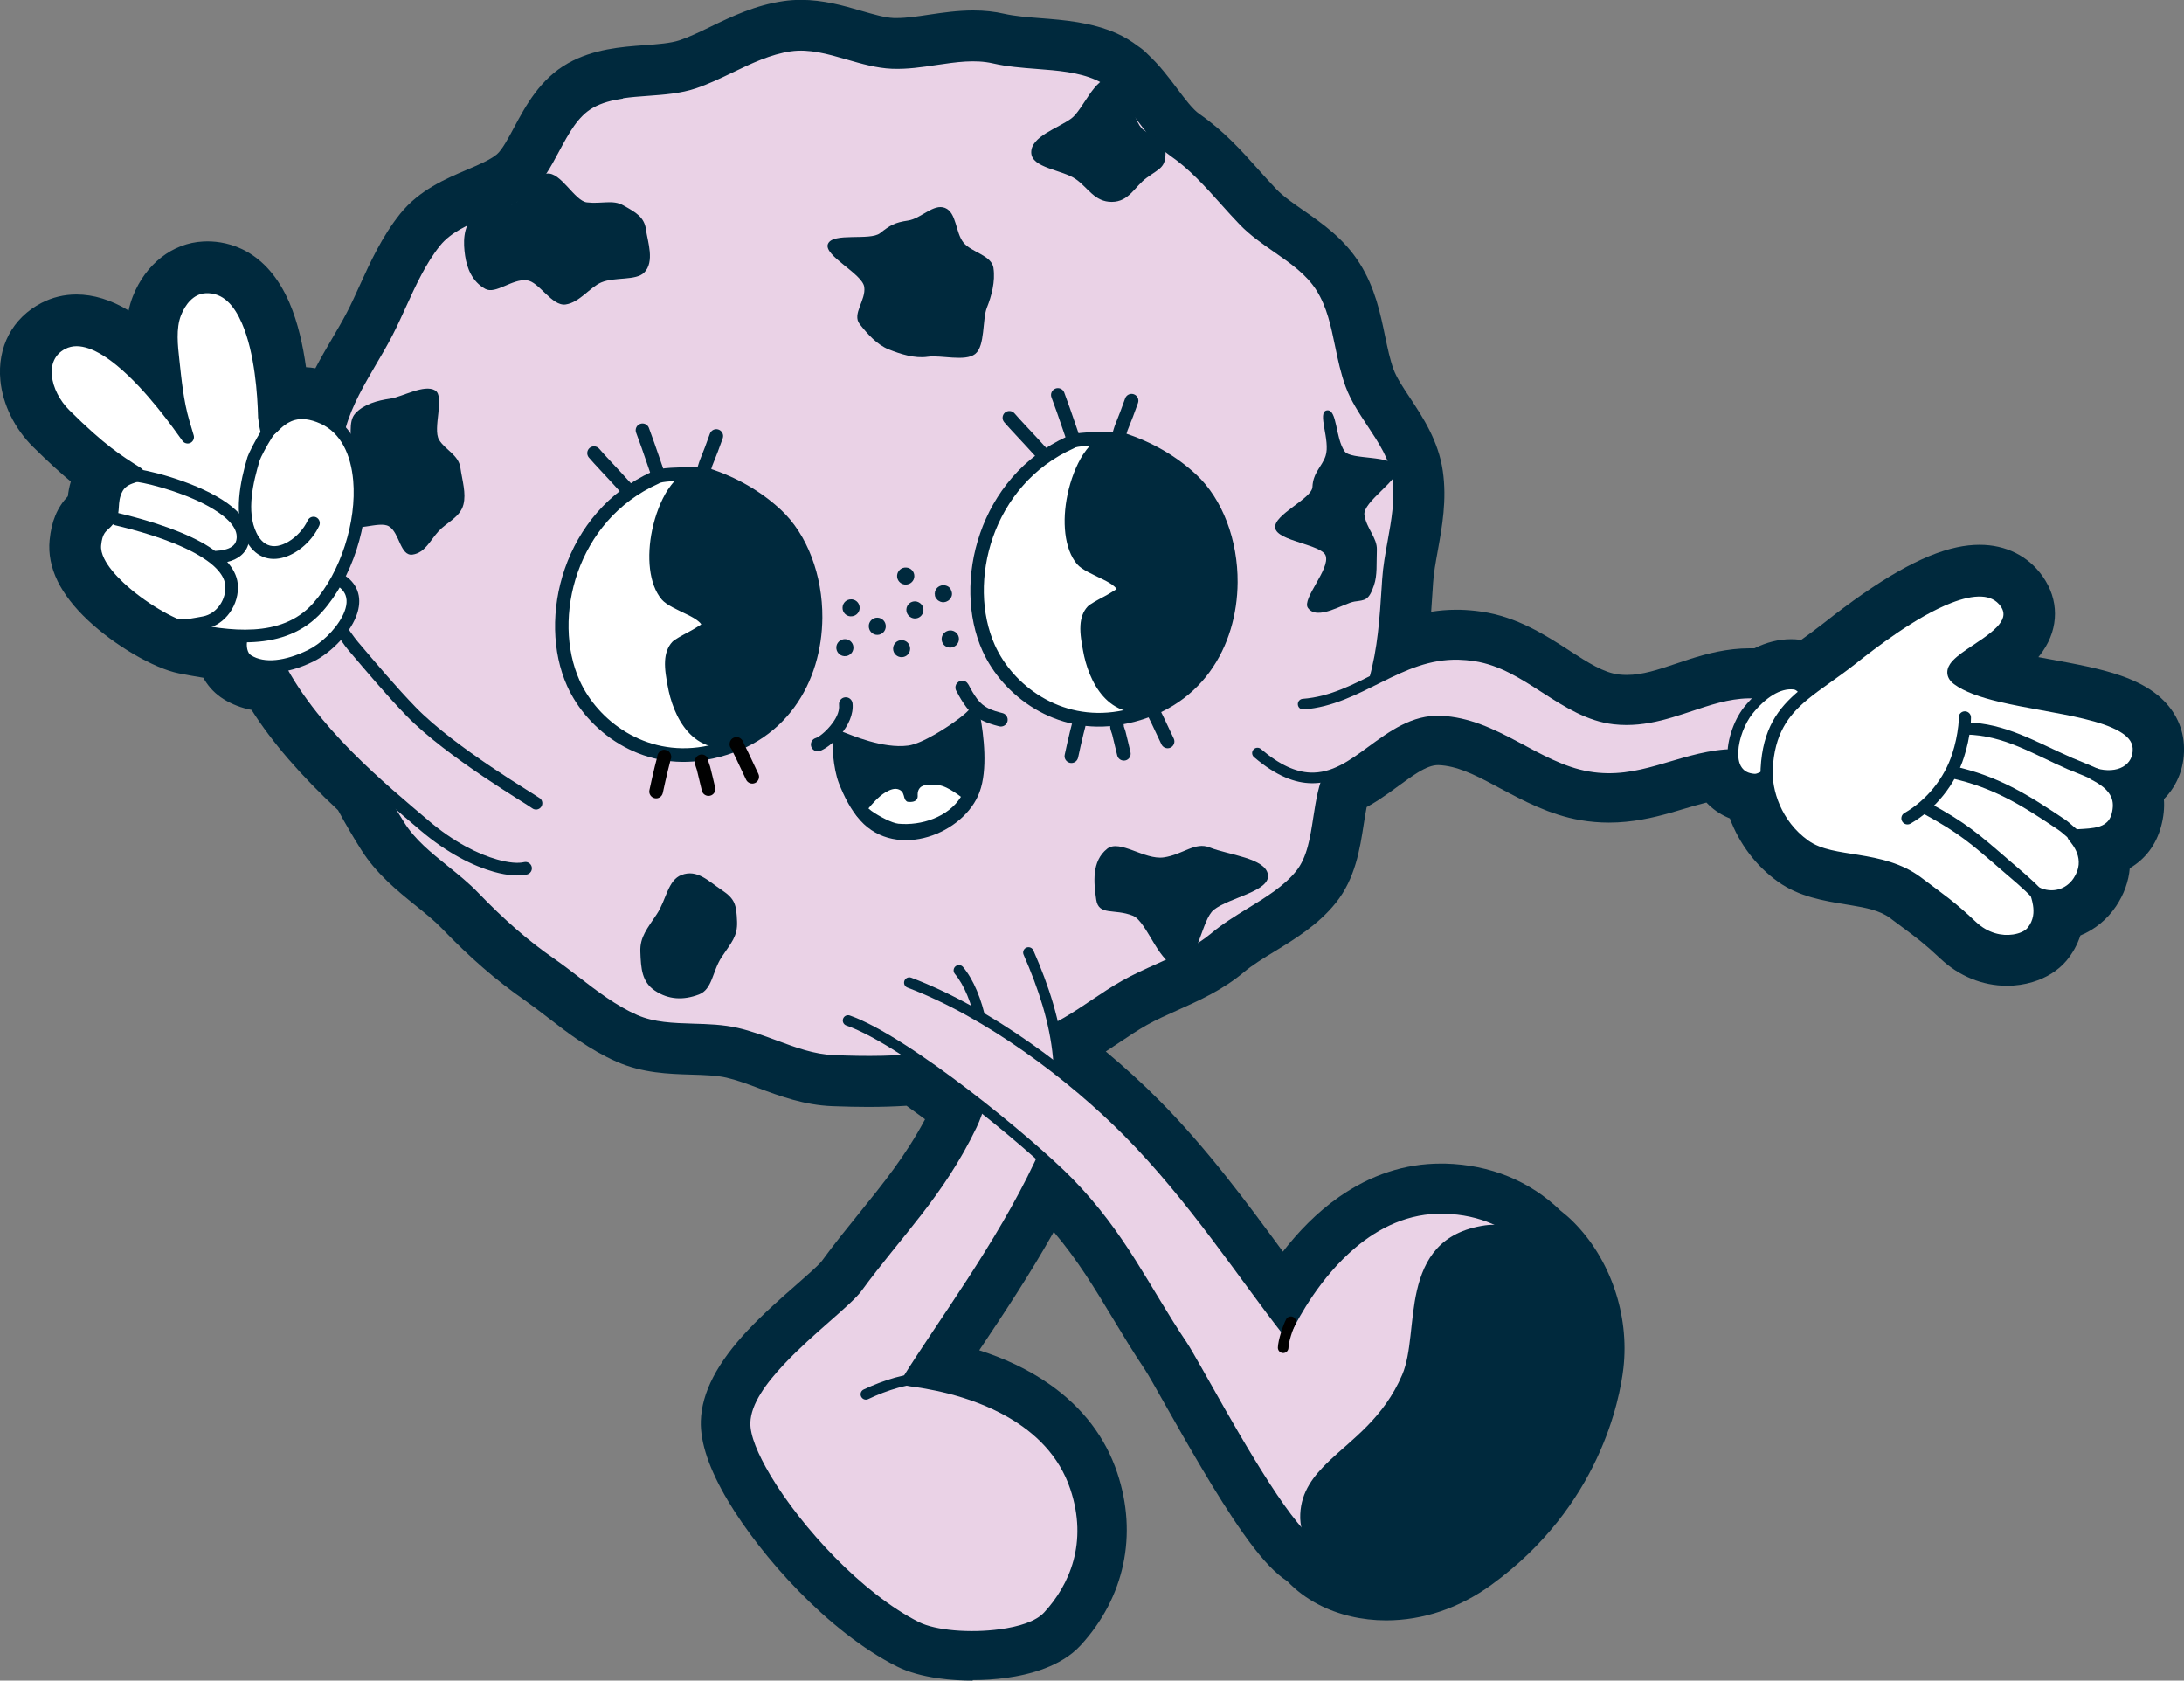 <svg viewBox="0 0 317.02 243.92" xmlns="http://www.w3.org/2000/svg" data-name="Layer 2" id="Layer_2">
  <rect x="0" y="0" width="317.02" height="243.92" fill="#808080" stroke="none"/>
  <defs>
    <style>
      .cls-1 {
        fill: #fff;
      }

      .cls-1, .cls-2, .cls-3, .cls-4 {
        fill-rule: evenodd;
      }

      .cls-2 {
        fill: #010101;
      }

      .cls-3, .cls-5 {
        fill: #00293d;
      }

      .cls-6, .cls-4 {
        fill: #ead2e6;
      }
    </style>
  </defs>
  <g data-name="Layer 1" id="Layer_1-2">
    <g>
      <path d="M141.21,243.92c-2.6,0-7.48-.27-11.05-2.07-10-5.04-19.71-16-24.5-24.04-2.71-4.55-4.03-8.45-3.93-11.58.13-4.12,2.37-8.43,6.85-13.19,2.29-2.43,4.9-4.72,7-6.56,1.37-1.2,3.25-2.85,3.69-3.43,1.81-2.48,3.65-4.75,5.42-6.94,3.47-4.29,6.77-8.36,9.59-13.66-.92-.68-1.82-1.34-2.69-1.96-1.77.11-3.61.17-5.58.17-1.58,0-3.23-.04-5.18-.11-4.12-.16-7.63-1.47-10.73-2.62-1.58-.59-3.2-1.19-4.65-1.52-1.44-.33-3.28-.39-5.07-.44-3.33-.1-7.11-.22-10.88-1.88-3.88-1.71-7.1-4.18-9.93-6.37-1.16-.9-2.33-1.79-3.44-2.57-4.07-2.83-7.9-6.15-12.03-10.44-1.03-1.07-2.4-2.18-3.73-3.25-2.69-2.17-5.73-4.62-7.95-8.14-1.21-1.92-2.33-3.84-3.35-5.73-5.44-5.07-9.58-9.86-12.55-14.55-1.49-.29-2.86-.82-4.07-1.57-1.14-.71-2.06-1.65-2.75-2.78-.06-.11-.13-.21-.18-.32-1.23-.19-2.42-.42-3.56-.64-3.63-.73-9.31-4.05-13.21-7.72-1.98-1.86-3.45-3.77-4.38-5.65-.97-1.99-1.36-3.99-1.17-5.96.27-2.74,1.09-4.72,2.65-6.38.07-.61.19-1.34.43-2.13-1.51-1.25-3.29-2.86-5.5-5.05C2.13,62.22.41,58.72.06,55.25c-.48-4.9,1.75-9.11,5.97-11.29,1.57-.81,3.27-1.22,5.07-1.22,2.47,0,5.01.78,7.57,2.32.15-.7.35-1.39.62-2.07,1.85-4.67,5.76-7.72,10.19-7.94.21-.01.42-.02.62-.02,3.01,0,8.56,1.16,11.91,8.9,1.25,2.9,1.98,6.28,2.41,9.37.45.02.9.07,1.36.15.8-1.53,1.64-2.97,2.43-4.32.74-1.25,1.49-2.54,2.14-3.78.65-1.24,1.27-2.63,1.88-3.96,1.51-3.32,3.22-7.07,5.87-10.38,2.75-3.42,6.59-5.06,9.67-6.37,1.68-.71,3.41-1.45,4.36-2.25.74-.63,1.64-2.29,2.5-3.91,1.68-3.13,3.77-7.03,7.83-9.31,3.69-2.07,7.79-2.37,11.08-2.61,1.89-.14,3.82-.28,5.12-.72,1.4-.47,2.84-1.17,4.5-1.97,3.04-1.47,6.49-3.12,10.57-3.71.82-.12,1.67-.18,2.52-.18,3.26,0,6.18.84,8.76,1.59,1.85.53,3.44,1,4.74,1.05.14,0,.28,0,.43,0,1.44,0,3.08-.25,4.67-.49l.14-.02c1.89-.28,4.04-.59,6.29-.59,1.62,0,3.1.16,4.53.49,1.5.34,3.38.49,5.21.63,3.45.27,7.35.57,11.06,2.2,1.09.48,2.13,1.11,3.17,1.9.5.33.96.72,1.39,1.17,1.69,1.57,3.04,3.36,4.23,4.95,1.17,1.55,2.27,3.01,3.2,3.66,3.57,2.48,6.14,5.34,8.61,8.11.81.9,1.72,1.92,2.63,2.87.98,1.02,2.45,2.03,3.87,3.02,2.78,1.93,5.92,4.11,8.19,7.71,2.22,3.52,3,7.25,3.68,10.55.37,1.75.71,3.41,1.23,4.82.44,1.21,1.35,2.58,2.4,4.16,1.84,2.78,4.12,6.23,4.75,10.59.61,4.21-.1,8.1-.72,11.53-.32,1.77-.6,3.29-.69,4.72l-.06.93c-.07,1.08-.14,2.17-.22,3.26,1.15-.18,2.34-.29,3.59-.29.19,0,.39,0,.59,0,1.04.03,2.09.12,3.12.27,5.21.77,9.23,3.37,12.77,5.65l.1.07c2.63,1.7,4.9,3.16,7.12,3.41.36.04.74.06,1.11.06,2.27,0,4.52-.76,7.12-1.63.69-.23,1.37-.46,2.05-.68,2.43-.77,5.36-1.56,8.69-1.56.22,0,.44,0,.66,0,1.74-.87,3.55-1.32,5.31-1.32.4,0,.8.02,1.19.07.1.01.19.02.28.04,1.04-.75,2.11-1.52,3.19-2.37,8.2-6.48,14.38-10,19.44-11.08,1.13-.24,2.23-.36,3.28-.36,3.83,0,7.08,1.63,9.16,4.59,2.37,3.37,2.38,7.42.02,10.85-.2.3-.42.58-.65.86.58.11,1.17.22,1.78.33,3.53.65,7.18,1.31,10.21,2.37,2.22.78,3.98,1.71,5.37,2.86,2.27,1.88,3.57,4.33,3.76,7.08.21,3.07-.85,5.92-2.9,7.98.1,1.28-.04,2.61-.41,3.97-.72,2.66-2.29,4.73-4.54,6.05-.16,1.9-.83,3.78-2,5.53-1.3,1.93-3.11,3.39-5.17,4.23-.44,1.35-1.12,2.58-2.03,3.67-1.2,1.42-2.9,2.49-4.91,3.09-1.19.36-2.44.54-3.72.54-3.54,0-6.97-1.4-9.66-3.94-2.26-2.13-3.5-3.06-5.58-4.6-.53-.39-1.09-.81-1.73-1.29-1.46-1.1-3.5-1.5-5.81-1.88l-.55-.09c-3.21-.52-6.84-1.11-9.89-3.29-3.2-2.29-5.63-5.51-7-9.2-1.14-.45-2.16-1.1-3.04-1.94-.12-.12-.24-.24-.36-.36-1.07.26-2.14.58-3.25.91-.68.2-1.36.4-2.04.6-2.47.69-5.46,1.4-8.86,1.4-1.38,0-2.77-.12-4.12-.35-4.48-.77-8.31-2.83-11.69-4.63l-.82-.44c-2.98-1.59-5.48-2.81-8.08-2.92h-.12c-.79,0-1.69.33-2.91,1.07-.9.55-1.82,1.23-2.81,1.95-.91.67-1.84,1.35-2.85,2.01-.6.39-1.19.74-1.77,1.06-.16.79-.3,1.67-.44,2.58-.54,3.47-1.2,7.79-4.04,11.32-2.56,3.19-5.94,5.25-8.92,7.07-1.58.96-3.2,1.96-4.36,2.94-3.09,2.61-6.6,4.18-9.7,5.57-1.52.68-3.09,1.38-4.44,2.14-1.28.72-2.64,1.63-3.95,2.51-.64.43-1.31.88-2.02,1.34,2.77,2.31,5.41,4.72,7.75,7.08,6.99,7.04,12.82,14.97,17.96,21.97,0,0,0,0,0,0,2.19-2.83,4.89-5.66,8.15-7.94,4.6-3.21,9.56-4.84,14.76-4.84.21,0,.43,0,.64,0,6.53.17,12.31,2.52,16.73,6.81.69.54,1.31,1.08,1.88,1.65,5.37,5.37,8.15,13.5,7.27,21.22-.52,4.49-3.42,20.04-19.18,31.47-4.64,3.37-9.92,5.15-15.26,5.15-3.54,0-6.95-.8-9.85-2.32-1.74-.91-3.24-2.04-4.5-3.37-.22-.14-.45-.3-.66-.46-1.7-1.28-3.54-3.36-5.78-6.54-3.85-5.45-8.32-13.38-11.29-18.63-1.29-2.29-2.51-4.45-2.95-5.1-1.72-2.56-3.22-5.05-4.68-7.47-2.6-4.31-5.08-8.42-8.54-12.5-3.47,6.19-7.31,11.94-10.81,17.18,0,0,0,0,0,.01,3.41,1.09,6.99,2.67,10.24,4.96,4.78,3.36,8.07,7.68,9.79,12.83,3,8.98,1.05,18.11-5.33,25.04-2.82,3.07-7.42,4.25-10.79,4.71-1.57.21-3.21.32-4.89.32Z" class="cls-3"></path>
      <g>
        <g>
          <path d="M202.96,69.3c.72,5.02-1.14,10.01-1.46,14.89s-.57,9.81-1.91,14.56c-1.35,4.8-4.03,8.83-6.32,13.24s-1.31,11.12-4.43,15.01-8.58,5.88-12.4,9.11-8.74,4.55-13.12,7.01-8.07,5.82-12.85,7.43c-4.62,1.56-9.56,2.22-14.58,2.95s-9.91.72-14.79.52-9.39-2.88-14.17-3.98-10.27.05-14.78-1.93c-4.58-2.02-8.22-5.5-12.28-8.32-4.1-2.85-7.61-6.03-11.05-9.6-3.44-3.58-8.2-6.12-10.85-10.34-2.63-4.17-5.09-8.73-6.83-13.45s-4.82-9.35-5.55-14.37c-.72-5.02,3.58-10.3,3.9-15.18.33-5.01-1.45-10.31-.11-15.06s4.48-9,6.77-13.41c2.29-4.4,3.93-9.37,7.05-13.26s9.32-4.49,13.14-7.72,4.95-10.05,9.33-12.52c4.28-2.41,10.31-1.22,15.08-2.83,4.62-1.56,8.9-4.68,13.92-5.4,5.02-.73,9.95,2.33,14.83,2.52s10.07-1.86,14.85-.76c4.9,1.12,10.59.46,15.1,2.45s6.84,8.24,10.9,11.06c4.1,2.85,6.82,6.56,10.26,10.14,3.44,3.58,8.58,5.46,11.24,9.68,2.63,4.17,2.57,9.43,4.31,14.14s6.09,8.41,6.81,13.43Z" class="cls-6"></path>
          <path d="M137.54,154.13c-.26.04-.52.07-.78.11l-.76.11c-5.36.77-10.56.7-14.95.53-3.22-.13-6.15-1.22-8.99-2.27-1.74-.65-3.54-1.32-5.34-1.73-1.98-.45-4.11-.52-6.16-.58-2.95-.09-6.01-.18-8.77-1.4-3.25-1.43-6.05-3.59-8.76-5.67-1.19-.92-2.43-1.87-3.67-2.73-3.76-2.61-7.31-5.7-11.18-9.72-1.28-1.33-2.8-2.55-4.26-3.74-2.45-1.98-4.98-4.02-6.7-6.75-3.07-4.88-5.33-9.33-6.91-13.61-.58-1.57-1.32-3.15-2.11-4.82-1.47-3.12-2.99-6.34-3.48-9.73-.44-3.06.8-6.11,2.01-9.06.9-2.22,1.76-4.31,1.89-6.3.13-1.95-.08-4.02-.29-6.02-.31-3.06-.64-6.23.21-9.22.96-3.42,2.79-6.53,4.56-9.54.77-1.32,1.58-2.68,2.28-4.03.71-1.37,1.37-2.82,2.01-4.23,1.44-3.16,2.92-6.42,5.13-9.17,1.86-2.31,4.71-3.53,7.47-4.7,2.06-.88,4.2-1.79,5.79-3.14,1.57-1.33,2.67-3.38,3.84-5.55,1.47-2.74,2.99-5.58,5.62-7.05,2.57-1.45,5.69-1.68,8.71-1.9,2.23-.16,4.54-.33,6.52-1,1.73-.58,3.39-1.38,5.15-2.23,2.8-1.35,5.7-2.74,8.92-3.21s6.03.42,8.9,1.25c2.11.61,4.11,1.19,6.09,1.26,2.03.08,4.13-.23,6.16-.54,2.91-.42,5.91-.88,8.85-.21,1.91.44,4.01.6,6.05.76,3.14.24,6.38.5,9.21,1.74,2.76,1.21,4.69,3.77,6.55,6.25,1.45,1.92,2.81,3.73,4.5,4.9,3.03,2.1,5.26,4.6,7.62,7.24.89.99,1.8,2.01,2.76,3.01,1.37,1.42,3.08,2.61,4.73,3.75,2.44,1.69,4.97,3.45,6.62,6.07,1.67,2.66,2.31,5.72,2.93,8.68.39,1.88.8,3.82,1.46,5.62.67,1.83,1.8,3.53,2.99,5.33,1.68,2.54,3.42,5.17,3.87,8.28.48,3.3-.11,6.56-.69,9.71-.34,1.85-.65,3.6-.77,5.36l-.06.94c-.31,4.76-.6,9.26-1.88,13.8-1.04,3.68-2.85,6.96-4.61,10.13-.6,1.08-1.2,2.17-1.78,3.28-.95,1.83-1.3,4.1-1.67,6.51-.48,3.1-.97,6.29-2.85,8.64-1.94,2.42-4.75,4.13-7.46,5.79-1.75,1.07-3.57,2.18-5.06,3.44-2.48,2.09-5.47,3.43-8.36,4.73-1.64.73-3.33,1.49-4.9,2.37-1.47.83-2.92,1.8-4.33,2.75-2.68,1.8-5.46,3.67-8.67,4.75-4.23,1.43-8.59,2.1-13.19,2.77ZM90.43,14.31c-1.58.23-3.06.6-4.35,1.33-2.19,1.23-3.52,3.72-4.94,6.36-1.19,2.22-2.43,4.52-4.25,6.06-1.79,1.51-4.05,2.48-6.23,3.41-2.68,1.14-5.21,2.22-6.79,4.19-2.07,2.58-3.51,5.75-4.91,8.81-.65,1.43-1.32,2.91-2.05,4.31-.72,1.39-1.53,2.77-2.32,4.11-1.71,2.92-3.48,5.94-4.39,9.14-.75,2.67-.46,5.54-.15,8.57.21,2.07.43,4.21.29,6.31-.15,2.27-1.1,4.59-2.01,6.84-1.12,2.73-2.27,5.56-1.9,8.16.45,3.13,1.92,6.23,3.33,9.23.77,1.63,1.57,3.32,2.17,4.96,1.53,4.16,3.74,8.51,6.75,13.28,1.56,2.48,3.87,4.35,6.32,6.32,1.51,1.22,3.07,2.47,4.42,3.88,3.79,3.93,7.25,6.95,10.92,9.49,1.28.89,2.53,1.85,3.74,2.78,2.62,2.02,5.34,4.11,8.4,5.46,2.46,1.08,5.21,1.17,8.13,1.26,2.14.06,4.36.13,6.5.62,1.92.44,3.77,1.13,5.56,1.79,2.83,1.05,5.51,2.05,8.45,2.16,4.31.17,9.41.24,14.63-.52l.76-.11c4.81-.7,9.35-1.35,13.66-2.8,2.99-1.01,5.67-2.81,8.26-4.55,1.43-.96,2.92-1.96,4.45-2.82,1.64-.92,3.37-1.7,5.04-2.45,2.91-1.3,5.66-2.54,7.95-4.47,1.59-1.34,3.46-2.49,5.27-3.6,2.59-1.58,5.26-3.22,7.01-5.4,1.59-1.98,2.03-4.82,2.49-7.82.38-2.44.77-4.97,1.85-7.05.58-1.12,1.19-2.22,1.8-3.32,1.79-3.23,3.47-6.27,4.46-9.76,1.23-4.36,1.52-8.77,1.82-13.44l.06-.94c.12-1.85.46-3.73.79-5.55.55-3.02,1.11-6.13.68-9.16-.39-2.72-1.95-5.08-3.6-7.57-1.19-1.8-2.43-3.67-3.17-5.68-.71-1.92-1.13-3.93-1.53-5.87-.61-2.94-1.19-5.72-2.7-8.11-1.46-2.32-3.74-3.9-6.14-5.57-1.72-1.19-3.5-2.43-4.99-3.97-.98-1.02-1.91-2.05-2.81-3.06-2.3-2.56-4.46-4.98-7.32-6.97-1.91-1.33-3.43-3.34-4.89-5.28-1.81-2.4-3.52-4.67-5.87-5.7-2.56-1.13-5.51-1.36-8.64-1.6-2.1-.16-4.26-.33-6.3-.8-2.62-.6-5.33-.19-8.2.23-2.11.32-4.29.64-6.48.55-2.19-.09-4.39-.72-6.5-1.33-2.82-.82-5.48-1.58-8.17-1.2-2.95.43-5.73,1.76-8.42,3.06-1.73.83-3.52,1.69-5.35,2.31-2.19.74-4.61.92-6.95,1.09-1.25.09-2.47.18-3.63.35Z" class="cls-5"></path>
        </g>
        <path d="M93.76,33.31c.26,1.79,1.3,4.68-.25,6.25-1.2,1.22-4.27.6-6.23,1.43-1.66.71-3.15,2.91-5.17,3.2s-3.85-3.31-5.64-3.51c-2.12-.25-4.53,2.08-6.03,1.25-1.93-1.07-2.67-3.04-2.93-4.83s-.35-4.13,1.2-5.7c1.2-1.22,3.77-.93,5.74-1.77,1.66-.71,2.9-4.14,4.92-4.43s4.03,3.96,5.82,4.17c2.12.25,3.75-.42,5.24.41,1.93,1.07,3.08,1.74,3.34,3.53Z" class="cls-5"></path>
        <path d="M144.21,38.93c.28,1.91-.28,4.03-.95,5.7-.69,1.73-.24,5.58-1.7,6.74s-4.99.13-6.9.41-4.01-.41-5.68-1.08-3.04-2.2-4.19-3.66.94-3.48.66-5.4-5.94-4.56-5.27-6.23c.69-1.73,6.11-.42,7.57-1.57s2.14-1.55,4.05-1.83,3.7-2.5,5.38-1.83,1.5,3.55,2.66,5.01,4.11,1.82,4.38,3.74Z" class="cls-5"></path>
        <path d="M184.05,126.95c.35,2.42-5.57,3.29-7.85,5.09-1.81,1.43-2.24,7.69-5.02,8.09-2.78.4-4.6-6.37-6.75-7.23-2.7-1.08-4.96.07-5.31-2.35s-.69-5.55,1.59-7.36c1.81-1.43,5.42,1.65,8.21,1.25s4.54-2.31,6.68-1.44c2.7,1.08,8.1,1.53,8.45,3.95Z" class="cls-5"></path>
        <path d="M66.83,67.89c.27,1.87.86,3.7.44,5.34-.47,1.84-2.45,2.61-3.6,3.86-1.24,1.35-1.97,3.14-3.78,3.4s-1.87-3.16-3.44-4.1c-1.46-.87-5.12,1.09-6.09-.53-.87-1.46.37-3.74.1-5.61s-.15-3.2.27-4.85c.47-1.84-.3-4.16.85-5.4,1.24-1.35,3.24-1.88,5.04-2.14s4.96-2.14,6.54-1.2c1.46.87-.4,5.55.57,7.17.87,1.46,2.83,2.18,3.1,4.05Z" class="cls-5"></path>
        <path d="M198.06,74.76c.28,1.93,1.86,3.31,1.8,5.03-.08,2.07.09,3.66-.42,5.16-.76,2.25-1.3,2.14-2.82,2.36s-5.4,2.87-6.77.92c-.91-1.3,3.24-5.62,2.58-7.58-.55-1.63-7.06-2.1-7.33-4.03s5.35-4.24,5.41-5.95c.08-2.07,1.39-2.97,1.9-4.48.76-2.25-1.31-6.41.2-6.63s1.2,4.01,2.57,5.95c.91,1.3,6.95.45,7.61,2.41.55,1.63-5.02,4.9-4.74,6.83Z" class="cls-5"></path>
        <path d="M161.31,11.24c2.51,0,2.93,6.38,4.67,7.61,2,1.42,3.2.87,3.21,3.18s-.77,2.35-2.76,3.79c-1.72,1.25-2.54,3.47-5.04,3.48s-3.45-2.04-5.19-3.27c-2-1.42-6.5-1.61-6.51-3.92s3.81-3.46,5.8-4.9c1.72-1.25,3.32-5.96,5.82-5.97Z" class="cls-5"></path>
        <path d="M104.76,138.9c-1.38,2.09-1.33,4.68-3.31,5.44-2.29.87-4.43.74-6.36-.54-1.93-1.28-2.05-3.22-2.14-5.68-.08-2.13,1.02-3.37,2.4-5.46,1.38-2.09,1.59-4.92,3.58-5.67,2.29-.87,3.91.91,5.84,2.19s2.13,2.15,2.22,4.6c.08,2.13-.84,3.03-2.23,5.12Z" class="cls-5"></path>
        <g id="Face-08-Happy-Lady">
          <path d="M123.47,89.45c.66.05,1.25-.45,1.31-1.11.06-.68-.43-1.28-1.11-1.35-.03,0-.06,0-.09,0-.68-.03-1.26.5-1.28,1.19-.03.68.5,1.25,1.17,1.28Z" class="cls-3"></path>
          <path d="M122.36,92.8h-.01s0,0,0,0c-.62.14-1.04.74-.94,1.38.1.67.73,1.14,1.4,1.04.08-.01.15-.03.22-.05.65-.21,1-.91.79-1.56-.2-.61-.84-.96-1.45-.82h0ZM122.31,92.81s-.04.01-.06.02l.06-.02ZM122.35,92.8h-.01s-.02,0-.02,0h.03s0,0,0,0ZM122.38,92.79h.05s-.04,0-.05,0Z" class="cls-3"></path>
          <path d="M126.11,90.89c0,.6.42,1.13,1.03,1.24.67.11,1.31-.34,1.42-1.02.02-.15.02-.27,0-.42-.11-.67-.74-1.13-1.41-1.03-.61.1-1.05.63-1.04,1.23h0ZM126.12,90.98h0s0-.02,0-.02v.02ZM126.11,90.94h0s0-.02,0-.02v.02ZM126.11,90.85v.03s0-.04,0-.04h0ZM126.12,90.8v.03s0-.04,0-.04h0s0,.01,0,.01Z" class="cls-3"></path>
          <path d="M131.52,84.84c.64-.02,1.18-.53,1.2-1.18.03-.68-.5-1.26-1.18-1.29-.09,0-.18,0-.27.01-.67.1-1.14.73-1.04,1.41.1.64.66,1.08,1.29,1.05h0ZM131.58,84.83s.04,0,.06,0h-.06ZM131.54,84.83h0s0,0,0,0ZM131.49,84.84h-.05s.03,0,.05,0Z" class="cls-3"></path>
          <path d="M132.28,89.64c.59.29,1.31.06,1.62-.53.32-.6.1-1.35-.51-1.67-.06-.03-.17-.08-.17-.08,0,0,.08.03.12.05-.61-.3-1.35-.05-1.65.56-.3.61-.05,1.35.56,1.65h.02Z" class="cls-3"></path>
          <path d="M130.02,95.04s0,0,0,0c.49.47,1.28.45,1.75-.04.47-.49.45-1.28-.04-1.75,0,0,0,0,0,0-.49-.47-1.28-.45-1.75.04-.47.49-.45,1.28.04,1.75h0Z" class="cls-3"></path>
          <path d="M138.51,93.84c.59-.29.85-1,.58-1.6-.27-.62-1-.91-1.63-.64-.06.03-.12.06-.18.09-.58.35-.77,1.11-.42,1.7.34.57,1.07.76,1.65.45Z" class="cls-3"></path>
          <path d="M136.36,85.08c-.23.12-.41.3-.53.51-.16.27-.18.51-.15.69.01.14.05.29.11.42.05.11.12.21.2.3.07.09.16.16.27.22.31.19.7.25,1.07.12.19-.07.37-.18.52-.34.49-.54.32-1.01.27-1.19-.12-.4-.39-.74-.93-.85-.12-.02-.29-.04-.51,0-.06.01-.28.1-.31.11h0ZM135.79,86.65c.05.13.12.24.21.35.08.09.17.16.27.22.08.05.16.09.26.12-.15-.05-.29-.14-.42-.25-.14-.13-.24-.28-.31-.44ZM135.73,86.49c-.1-.39-.01-.82.28-1.14-.07.08-.13.16-.18.23-.12.21-.17.45-.15.69.01.09.03.16.05.22h0ZM136.36,85.08l.03-.02s-.03.02-.03.02h0s0,0,0,0Z" class="cls-3"></path>
          <path d="M155.45,64.19c.5-.62,6.9-.57,7.35-.43,3.95,1.25,7.4,3.28,10.15,5.83,9.23,8.55,8.33,31.37-10.39,34.61-8.99,1.56-16.29-4.02-19.04-10.15-4.25-9.46-.51-24.31,11.93-29.86h0Z" class="cls-1"></path>
          <path d="M154.91,63.35c-12.88,5.84-16.72,21.27-12.3,31.11,2.91,6.48,10.61,12.37,20.11,10.72,11.79-2.04,16.86-11.47,16.93-20.64.04-6.11-2.16-12.09-6.03-15.68-2.85-2.65-6.43-4.75-10.52-6.04-.1-.03-.41-.08-.87-.1-1.36-.06-4.43-.05-6.01.2-.45.07-.81.17-1.03.27-.1.05-.19.1-.27.16h0s0,0,0,0ZM162.55,64.72c3.78,1.2,7.08,3.15,9.72,5.59,3.51,3.25,5.44,8.68,5.4,14.21-.06,8.3-4.62,16.85-15.29,18.7-8.49,1.47-15.37-3.79-17.97-9.59-4.06-9.05-.47-23.24,11.43-28.55.08-.03.15-.08.21-.13.93-.29,3.62-.33,5.29-.3.54,0,1.1.05,1.21.06h0Z" class="cls-3"></path>
          <path d="M160.08,64.47c-.14-.62,5.16,1.55,5.49,1.74,3.11,1.71,5.95,3.75,7.87,6.43,4.21,5.85,5.75,13.67,2.93,20.83-1.38,3.5-4.34,7.42-8.89,8.67-6.2,1.7-8.62-4.01-9.3-7.91-.25-1.42-.88-4.11.43-5.5.63-.67,4.57-2.25,4.55-2.94-.08-2.22-4.79-3.04-6.05-4.51-3.48-4.09-.67-14.96,2.98-16.79h0Z" class="cls-3"></path>
          <path d="M159.36,63.74c-.76.46-1.5,1.24-2.16,2.25-.98,1.53-1.79,3.62-2.25,5.82-.79,3.78-.5,7.85,1.4,10.08.69.81,2.3,1.49,3.78,2.22.59.29,1.15.6,1.57.96.16.14.3.27.38.43-.36.23-1.13.72-1.74,1.04-1.08.57-2.14,1.15-2.46,1.49-.68.72-.99,1.7-1.05,2.74-.08,1.29.21,2.7.37,3.61.76,4.37,3.6,10.6,10.53,8.69,4.87-1.34,8.07-5.51,9.55-9.26,2.95-7.49,1.35-15.66-3.05-21.77-2-2.78-4.96-4.93-8.2-6.71-.22-.12-2.49-1.07-4.11-1.59-.85-.28-1.57-.4-1.87-.36-.34.04-.56.19-.71.36h0ZM160.45,65.39c.22.05.58.14.88.24,1.48.48,3.56,1.33,3.76,1.44,2.97,1.64,5.71,3.58,7.55,6.14,4.02,5.59,5.51,13.05,2.81,19.9-1.28,3.25-4.01,6.92-8.23,8.08-5.47,1.5-7.46-3.69-8.07-7.13-.12-.67-.33-1.65-.36-2.62-.02-.76.05-1.52.53-2.04.16-.17.61-.39,1.13-.67,1.01-.54,2.26-1.17,2.9-1.66.61-.47.8-1,.79-1.33-.04-1.19-.96-2.18-2.3-2.94-.91-.52-2-.97-2.89-1.43-.46-.24-.86-.47-1.09-.74-1.58-1.86-1.63-5.26-.97-8.4.41-1.95,1.11-3.8,1.98-5.16.49-.76,1.01-1.36,1.58-1.67h0ZM161.07,64.46h0s0,0,0,0ZM161.07,64.42v.03s0-.03,0-.03v-.03s0,.04,0,.04h0ZM161.06,64.35v.03s0-.01,0-.01v-.02ZM161.05,64.3v.02s0-.02,0-.02h0Z" class="cls-3"></path>
          <path d="M156.64,63.29c-.03-.17-.08-.42-.12-.52-.15-.46-.31-.92-.47-1.37-.51-1.48-1.02-2.96-1.57-4.43-.19-.51-.77-.77-1.28-.57s-.77.77-.57,1.28c.55,1.44,1.05,2.91,1.55,4.37.15.45.31.89.46,1.34.04.11.07.39.1.52.04.17.09.29.12.34.27.48.67.52.91.52.15,0,.86-.04.96-.92.02-.2-.01-.39-.1-.55h0ZM154.89,63.25c-.05.08-.09.18-.11.31.02-.11.06-.21.11-.31Z" class="cls-3"></path>
          <path d="M150.43,66.36c.08.19.23.35.42.46.75.42,1.19-.09,1.3-.22.16-.19.34-.52.16-.99-.03-.07-.09-.21-.22-.37-.14-.16-.44-.47-.57-.61-.35-.38-.69-.76-1.04-1.14-1.07-1.17-2.18-2.3-3.22-3.5-.36-.41-.98-.45-1.39-.1-.41.36-.45.98-.1,1.39,1.05,1.21,2.17,2.35,3.25,3.54.34.38.69.75,1.03,1.13.07.08.25.27.38.4h0ZM151.72,65.05l.03.02h-.01s-.02-.02-.02-.02ZM151.5,64.98c.07.01.15.03.22.06-.08-.03-.15-.05-.22-.06Z" class="cls-3"></path>
          <path d="M161.43,62.96c-.36.37-.38.96-.03,1.35.37.41.99.44,1.4.07.18-.17.36-.42.49-.73.17-.39.27-.9.38-1.18.54-1.31,1.05-2.65,1.52-3.99.18-.51-.09-1.08-.61-1.26-.51-.18-1.08.09-1.26.61-.46,1.31-.96,2.62-1.48,3.9-.09.21-.17.55-.28.88-.04.12-.12.3-.14.34h0Z" class="cls-3"></path>
          <path d="M166.47,103.58c.04.1.09.2.11.25.19.37.37.74.55,1.11.49,1.03.98,2.06,1.46,3.09.23.49.82.71,1.31.48.49-.23.71-.82.48-1.31-.48-1.04-.97-2.07-1.47-3.11-.19-.39-.38-.78-.57-1.16-.06-.12-.16-.38-.23-.51-.12-.22-.28-.34-.37-.41-.37-.24-.71-.2-1.01-.04-.16.09-.43.26-.52.72-.07.33.04.66.26.88h0ZM168.12,103.18c-.02.08-.05.15-.09.21.04-.06.07-.13.09-.21ZM168.13,103.13v.04s0-.03,0-.03h0s0,0,0,0Z" class="cls-3"></path>
          <path d="M163.13,105.43c.02-.39-.19-.77-.56-.95-.49-.23-1.08-.02-1.32.47-.07.16-.14.4-.09.72.04.29.25.81.29.97.25.99.49,1.99.72,2.99.12.53.65.86,1.19.74.53-.12.86-.65.74-1.19-.23-1.01-.48-2.02-.73-3.03-.03-.1-.19-.57-.24-.72Z" class="cls-3"></path>
          <path d="M157.58,105.23c.14-.24.18-.53.09-.81-.15-.46-.45-.59-.6-.65-.35-.14-.75-.13-1.11.26-.07.07-.18.22-.24.45-.04.14-.08.42-.11.54-.1.39-.2.78-.3,1.17-.27,1.11-.52,2.23-.76,3.35-.12.53.22,1.06.76,1.18.53.12,1.06-.22,1.18-.76.24-1.1.48-2.21.75-3.3.09-.38.19-.76.29-1.14.01-.06.04-.18.06-.29h0ZM155.87,105.19h0s0,0,0,0h0s0,0,0,0ZM155.85,105.16h0s-.02-.03-.02-.03v.03s.01,0,.01,0ZM155.83,105.12h0s-.02-.04-.02-.04l.02.04h0ZM155.81,105.08l-.02-.05s.01.03.02.05Z" class="cls-3"></path>
          <path d="M95.16,69.32c.5-.62,6.9-.57,7.35-.43,3.95,1.25,7.4,3.28,10.15,5.83,9.23,8.55,8.33,31.37-10.39,34.61-8.99,1.56-16.29-4.02-19.04-10.15-4.25-9.46-.51-24.31,11.93-29.86h0Z" class="cls-1"></path>
          <path d="M94.63,68.47c-12.88,5.84-16.72,21.27-12.3,31.11,2.91,6.48,10.61,12.37,20.11,10.72,11.79-2.04,16.86-11.47,16.93-20.64.04-6.11-2.16-12.09-6.03-15.68-2.85-2.65-6.43-4.75-10.52-6.04-.1-.03-.41-.08-.87-.1-1.36-.06-4.43-.05-6.01.2-.45.07-.81.17-1.03.27-.1.05-.19.1-.27.16h0s0,0,0,0ZM102.27,69.85c3.78,1.2,7.08,3.15,9.72,5.59,3.51,3.25,5.44,8.68,5.4,14.21-.06,8.3-4.62,16.85-15.29,18.7-8.49,1.47-15.37-3.79-17.97-9.59-4.06-9.05-.47-23.24,11.43-28.55.08-.03.15-.08.21-.13.93-.29,3.62-.33,5.29-.3.54,0,1.1.05,1.21.06h0Z" class="cls-3"></path>
          <path d="M99.79,69.6c-.14-.62,5.16,1.55,5.49,1.74,3.11,1.71,5.95,3.75,7.87,6.43,4.21,5.85,5.75,13.67,2.93,20.83-1.38,3.5-4.34,7.42-8.89,8.67-6.2,1.7-8.62-4.01-9.3-7.91-.25-1.42-.88-4.11.43-5.5.63-.67,4.57-2.25,4.55-2.94-.08-2.22-4.79-3.04-6.05-4.51-3.48-4.09-.67-14.96,2.98-16.79h0Z" class="cls-3"></path>
          <path d="M99.07,68.87c-.76.46-1.5,1.24-2.16,2.25-.98,1.53-1.79,3.62-2.25,5.82-.79,3.78-.5,7.85,1.4,10.08.69.81,2.3,1.49,3.78,2.22.59.29,1.15.6,1.57.96.16.14.3.27.38.43-.36.23-1.13.72-1.74,1.04-1.08.57-2.14,1.15-2.46,1.49-.68.72-.99,1.7-1.05,2.74-.08,1.29.21,2.7.37,3.61.76,4.37,3.6,10.6,10.53,8.69,4.87-1.34,8.07-5.51,9.55-9.26,2.95-7.49,1.35-15.66-3.05-21.77-2-2.78-4.96-4.93-8.2-6.71-.22-.12-2.49-1.07-4.11-1.59-.85-.28-1.57-.4-1.87-.36-.34.04-.56.19-.71.36h0ZM100.16,70.52c.22.05.58.14.88.24,1.48.48,3.56,1.33,3.76,1.44,2.97,1.64,5.71,3.58,7.55,6.14,4.02,5.59,5.51,13.05,2.81,19.9-1.28,3.25-4.01,6.92-8.23,8.08-5.47,1.5-7.46-3.69-8.07-7.13-.12-.67-.33-1.65-.36-2.62-.02-.76.05-1.52.53-2.04.16-.17.61-.39,1.13-.67,1.01-.54,2.26-1.17,2.9-1.66.61-.47.8-1,.79-1.33-.04-1.19-.96-2.18-2.3-2.94-.91-.52-2-.97-2.89-1.43-.46-.24-.86-.47-1.09-.74-1.58-1.86-1.63-5.26-.97-8.4.41-1.95,1.11-3.8,1.98-5.16.49-.76,1.01-1.36,1.58-1.67h0ZM100.78,69.59h0s0,0,0,0ZM100.78,69.55v.03s0-.03,0-.03v-.03s0,.04,0,.04h0ZM100.77,69.47v.03s0-.01,0-.01v-.02s0,0,0,0ZM100.77,69.43v.02s0-.02,0-.02h0s0,0,0,0Z" class="cls-3"></path>
          <path d="M96.35,68.42c-.03-.17-.08-.42-.12-.52-.15-.46-.31-.92-.47-1.37-.51-1.48-1.02-2.96-1.57-4.43-.19-.51-.77-.77-1.28-.57-.51.19-.77.77-.57,1.28.55,1.44,1.05,2.91,1.55,4.37.15.45.31.89.46,1.34.04.11.07.39.1.52.04.17.09.29.12.34.27.48.67.52.91.52.15,0,.86-.04.96-.92.02-.2-.01-.39-.1-.55ZM94.6,68.38c-.05.08-.09.18-.11.31.02-.11.06-.21.11-.31Z" class="cls-3"></path>
          <path d="M90.14,71.49c.08.19.23.35.42.46.75.42,1.19-.09,1.3-.22.16-.19.34-.52.16-.99-.03-.07-.09-.21-.22-.37-.14-.16-.44-.47-.57-.61-.35-.38-.69-.76-1.04-1.14-1.07-1.17-2.18-2.3-3.22-3.5-.36-.41-.98-.45-1.39-.1-.41.36-.45.98-.1,1.39,1.05,1.21,2.17,2.35,3.25,3.54.34.38.69.75,1.03,1.13.07.08.25.27.38.4h0ZM91.44,70.18l.03.02h-.01s-.02-.02-.02-.02h0ZM91.21,70.11c.07.01.15.03.22.06-.08-.03-.15-.05-.22-.06Z" class="cls-3"></path>
          <path d="M101.15,68.09c-.36.37-.38.96-.03,1.35.37.41.99.44,1.4.07.18-.17.36-.42.49-.73.17-.39.27-.9.38-1.18.54-1.31,1.05-2.65,1.52-3.99.18-.51-.09-1.08-.61-1.26-.51-.18-1.08.09-1.26.61-.46,1.31-.96,2.62-1.48,3.9-.09.21-.17.55-.28.88-.04.12-.12.3-.14.34h0Z" class="cls-3"></path>
          <path d="M106.18,108.71c.04.1.09.2.11.25.19.37.37.74.55,1.11.49,1.03.98,2.06,1.46,3.09.23.49.82.71,1.31.48s.71-.82.48-1.31c-.48-1.04-.97-2.07-1.47-3.11-.19-.39-.38-.78-.57-1.16-.06-.12-.16-.38-.23-.51-.12-.22-.28-.34-.37-.41-.37-.24-.71-.2-1.01-.04-.16.08-.43.26-.52.72-.07.33.04.66.26.88h0ZM107.83,108.31c-.02.08-.05.15-.09.21.04-.06.07-.13.09-.21ZM107.85,108.26v.04s0-.03,0-.03h0s0,0,0,0Z" class="cls-2"></path>
          <path d="M102.84,110.55c.02-.39-.19-.77-.56-.95-.49-.23-1.08-.02-1.32.47-.07.16-.14.4-.09.72.04.29.25.81.29.97.25.99.49,1.99.72,2.99.12.53.65.86,1.19.74.53-.12.86-.65.74-1.19-.23-1.01-.48-2.02-.73-3.03-.03-.1-.19-.57-.24-.72h0Z" class="cls-2"></path>
          <path d="M97.3,110.36c.14-.24.18-.53.09-.81-.15-.46-.45-.59-.6-.65-.35-.14-.75-.13-1.11.26-.07.07-.18.22-.24.45-.04.14-.08.42-.11.54-.1.39-.2.78-.3,1.17-.27,1.11-.52,2.23-.76,3.35-.12.53.22,1.06.76,1.18.53.12,1.06-.22,1.18-.76.24-1.1.48-2.21.75-3.3.09-.38.19-.76.29-1.14.01-.06.04-.18.06-.29h0ZM95.58,110.32h0s0,0,0,0h0s0,0,0,0ZM95.56,110.28h0s-.02-.03-.02-.03v.03ZM95.54,110.24h0s-.02-.04-.02-.04l.02.04ZM95.53,110.2l-.02-.05s.01.03.02.05Z" class="cls-2"></path>
          <path d="M141.27,103.81c-.99,1.11-6.42,5-9.31,5.38-4.29.57-9.83-2.09-10.02-2.04-.28.07-.11,3.97.76,6.19.71,1.8,1.62,3.65,2.93,5.1,4.67,5.16,13.65,1.64,15.65-3.83,1.12-3.08.57-7.69,0-10.8h0Z" class="cls-3"></path>
          <path d="M142.24,103.63c-.07-.37-.34-.67-.71-.77s-.75.01-1,.29c-.56.63-2.66,2.2-4.82,3.44-1.4.8-2.82,1.48-3.88,1.62-3.68.49-8.32-1.56-9.34-1.93-.44-.16-.73-.11-.8-.09-.22.06-.64.25-.78.86-.18.77.01,4.46.87,6.65.75,1.91,1.73,3.87,3.12,5.4,2.61,2.88,6.41,3.38,9.84,2.35,3.38-1.01,6.37-3.51,7.46-6.51,1.18-3.23.64-8.06.03-11.32h0ZM122.88,108.55c2,.74,5.95,2.06,9.21,1.63,1.26-.17,2.96-.92,4.61-1.86,1.45-.83,2.87-1.81,3.9-2.61h0c.42,2.77.64,6.16-.24,8.56-.9,2.47-3.4,4.47-6.17,5.3-2.72.81-5.75.49-7.81-1.79-1.23-1.36-2.08-3.1-2.74-4.79-.47-1.2-.67-3.22-.74-4.44h0Z" class="cls-3"></path>
          <path d="M140.77,115.33c0,.17-2.42-2.13-4.5-2.37-1-.12-2.67-.26-3.54.8-.65.8-.5,1.81-.51,1.76-.21-.72-.38-1.44-1.36-1.85-2.49-1.04-6.09,3.17-5.96,3.75.19.9,3.95,2.97,5.4,3.11,3.98.39,8.72-1.36,10.47-5.2h0Z" class="cls-1"></path>
          <path d="M141.62,115.86c-1.97,4.14-7.08,6.08-11.41,5.66-1.12-.11-3.51-1.23-4.91-2.26-.8-.59-1.27-1.23-1.36-1.63-.03-.16-.04-.38.04-.64.09-.31.42-.86.94-1.47.78-.92,2.03-2.02,3.31-2.58,1.03-.45,2.09-.56,3.03-.17.28.12.51.25.71.4l.02-.02c.49-.6,1.15-.94,1.87-1.11.88-.2,1.85-.13,2.54-.05,1.85.22,4.34,2.11,4.76,2.44.35.15.6.49.61.89,0,.23-.05.41-.14.55h0ZM139.49,115.64c-1.82,2.95-5.76,4.23-9.09,3.91-.9-.09-2.8-1.06-3.93-1.88-.14-.1-.29-.23-.41-.34.42-.52,1.46-1.73,2.42-2.3.67-.4,1.38-.7,2.01-.44.62.26.66.76.79,1.21.11.39.34.51.4.55.05.04,1.62.29,1.53-.91,0-.08-.06-.62.29-1.05.27-.33.67-.43,1.08-.49.57-.07,1.15,0,1.58.04.8.09,1.64.56,2.34,1.01.37.24.71.48.98.69h0Z" class="cls-3"></path>
          <path d="M121.79,102.3c.12,1.09-.54,2.18-1.28,3.07-.76.91-1.64,1.61-2.11,1.75-.52.16-.81.71-.65,1.23.16.52.71.81,1.23.65.66-.2,1.97-1.1,3.04-2.37,1.09-1.3,1.91-2.96,1.73-4.55-.06-.54-.55-.93-1.09-.87-.54.06-.93.55-.87,1.09h0Z" class="cls-3"></path>
          <path d="M138.9,100.42c.39.76.83,1.5,1.35,2.19,1.28,1.71,2.8,2.3,4.79,2.81.53.13,1.07-.19,1.2-.72.13-.53-.19-1.07-.72-1.2-1.52-.38-2.72-.77-3.69-2.07-.47-.63-.86-1.31-1.22-2.01,0-.01-.19-.29-.26-.36-.18-.17-.37-.22-.5-.25-.35-.06-.65.04-.89.3-.09.1-.29.3-.27.74.01.21.09.41.21.56h0ZM140.66,99.8c0,.2-.06.38-.16.54.08-.11.16-.28.16-.54Z" class="cls-3"></path>
        </g>
        <g id="Legs-16-Walking">
          <path d="M139.23,140.82c3.57,4.26,5.39,15.09,1.85,22.46-4.78,9.94-10.88,15.72-16.61,23.57-2.56,3.5-16.07,12.41-16.31,19.58-.21,6.37,12.95,23.64,24.89,29.66,4.2,2.12,15.83,1.96,19.09-1.58,3.81-4.14,6.66-10.54,3.96-18.63-4.75-14.23-24.51-15.39-24.42-15.54,5.15-8.29,13.52-19.38,19.21-31.42,4.95-10.46,2.84-20.55-1.61-30.69" class="cls-4"></path>
          <path d="M132.97,199.76c5.2-8.19,13.15-18.91,18.63-30.5,5.05-10.68,2.94-20.98-1.6-31.32-.17-.39-.63-.57-1.02-.4-.39.17-.57.63-.4,1.02,4.36,9.93,6.46,19.8,1.62,30.05-5.68,12.01-14.03,23.07-19.17,31.34-.14.22-.15.44-.07.67.04.12.12.28.33.4.04.03.32.12.83.19,1.87.25,8.42,1.13,14.26,4.51,3.82,2.21,7.35,5.5,8.99,10.43,2.59,7.76-.14,13.9-3.8,17.87-1.21,1.32-3.69,2.08-6.46,2.45-4.29.58-9.29.18-11.72-1.04-8.24-4.16-17.06-13.76-21.55-21.29-1.85-3.11-2.98-5.84-2.92-7.66.09-2.72,2.25-5.67,4.89-8.48,4.21-4.48,9.72-8.56,11.26-10.67,5.76-7.89,11.88-13.71,16.68-23.69,2.19-4.56,2.41-10.42,1.42-15.32-.67-3.31-1.88-6.19-3.38-7.97-.27-.33-.76-.37-1.09-.1-.33.27-.37.76-.1,1.09,1.36,1.63,2.44,4.26,3.05,7.28.92,4.59.75,10.07-1.3,14.35-4.75,9.89-10.83,15.64-16.54,23.45-1.53,2.09-6.98,6.1-11.14,10.53-2.94,3.12-5.21,6.47-5.31,9.49-.07,2.01,1.09,5.06,3.14,8.5,4.61,7.75,13.7,17.61,22.18,21.88,2.61,1.32,8,1.82,12.62,1.19,3.18-.43,5.99-1.42,7.38-2.94,3.97-4.31,6.94-10.98,4.13-19.4-1.48-4.44-4.36-7.66-7.67-9.99-5.98-4.21-13.37-5.49-16.2-5.89h0Z" class="cls-3"></path>
          <path d="M123.08,148.12c8.4,2.95,26.28,17.64,31.99,23.48,7.71,7.88,11.07,15.58,16.5,23.65,2.42,3.6,15.56,29.17,19.91,29.33,4.28.16,32.77-21.03,36.23-28.8,1.61-3.6-2.24-19.98-18.07-20.38-15-.39-22.82,17.8-22.93,17.66-6.04-7.67-13.61-19.31-22.99-28.77-8.15-8.21-20.24-17.32-31.72-21.66" class="cls-4"></path>
          <path d="M186.6,191.65c-5.93-7.68-13.3-18.8-22.33-27.91-8.22-8.28-20.41-17.46-32-21.84-.4-.15-.84.05-.99.45-.15.4.05.84.45.99,11.39,4.3,23.37,13.34,31.45,21.48,9.36,9.43,16.91,21.05,22.93,28.7.16.2.36.29.61.29.12,0,.3-.02.49-.17.04-.03.22-.26.46-.71.87-1.67,3.93-7.53,9.1-11.87,3.38-2.84,7.67-5.04,12.87-4.9,10.63.27,15.62,8.06,17.14,13.89.62,2.38.69,4.42.25,5.41-.7,1.57-2.48,3.71-4.88,6.12-5.75,5.78-15.01,13.03-22.01,17.67-2.55,1.69-4.8,3.03-6.46,3.82-.97.46-1.7.75-2.14.73-.4-.01-.86-.37-1.42-.88-1.08-.98-2.36-2.58-3.74-4.52-5.51-7.8-12.45-21.07-14.14-23.59-5.45-8.1-8.84-15.84-16.59-23.76-5.77-5.89-23.81-20.69-32.29-23.66-.4-.14-.84.07-.98.47-.14.4.07.84.47.98,8.33,2.92,26.03,17.5,31.7,23.29,7.68,7.84,11.01,15.51,16.41,23.54,1.7,2.52,8.65,15.82,14.16,23.62,1.71,2.42,3.3,4.33,4.55,5.27.68.51,1.3.76,1.81.78.46.02,1.15-.15,2.03-.51,1.76-.73,4.41-2.27,7.48-4.3,7.08-4.69,16.44-12.02,22.26-17.87,2.56-2.58,4.44-4.89,5.19-6.58.52-1.17.57-3.6-.16-6.42-1.64-6.32-7.07-14.75-18.59-15.04-4.68-.12-8.69,1.49-12.01,3.81-5.99,4.19-9.71,10.7-11.06,13.22h0Z" class="cls-3"></path>
          <path d="M186.71,191.45c-.44.74-1.2,3.1-1.22,4.15,0,.43.34.77.76.78.43,0,.77-.34.78-.76.01-.86.64-2.78,1-3.38.22-.36.1-.84-.26-1.06-.36-.22-.84-.1-1.06.26h0Z" class="cls-2"></path>
          <path d="M131.96,199.46c-.67.17-1.35.29-2.02.48-1.58.45-3.1,1.03-4.58,1.73-.38.18-.55.64-.36,1.03s.64.55,1.03.36c1.4-.67,2.84-1.22,4.33-1.64.65-.19,1.32-.3,1.98-.47.41-.11.66-.53.56-.94-.11-.41-.53-.66-.94-.56h0Z" class="cls-3"></path>
          <path d="M229.3,197.9c1.19-10.38-6.55-20.32-13.6-19.3-12.22,1.76-8.71,14.87-11.46,21.26-4.53,10.52-14.36,12.34-14.74,19.92-.38,7.81,12.38,12.98,23.23,5.11,10.73-7.78,15.63-18.85,16.56-26.99h0Z" class="cls-3"></path>
          <path d="M230.07,197.99c.74-6.48-1.86-12.79-5.65-16.57-2.61-2.61-5.79-4.02-8.83-3.58-6.52.94-8.86,4.9-9.92,9.48-.98,4.25-.78,9.07-2.14,12.23-2.66,6.2-7.23,9.3-10.51,12.41-2.39,2.26-4.13,4.54-4.28,7.78-.17,3.41,1.92,6.4,5.3,8.16,4.84,2.53,12.36,2.54,19.16-2.39,10.94-7.94,15.92-19.23,16.87-27.53h0ZM228.53,197.81c-.91,7.98-5.73,18.82-16.25,26.45-6.23,4.52-13.11,4.59-17.54,2.27-2.8-1.46-4.61-3.89-4.47-6.72.18-3.58,2.65-5.76,5.55-8.32,3.14-2.78,6.81-5.95,9.12-11.33,1.39-3.23,1.22-8.15,2.22-12.49.93-4,2.95-7.48,8.64-8.31,2.6-.38,5.28.91,7.52,3.15,3.49,3.49,5.89,9.32,5.2,15.3Z" class="cls-3"></path>
        </g>
        <g id="Arm-08">
          <path d="M77.79,116.58c-.74-.58-12.35-7.36-18.12-13.3-2.86-2.94-5.75-6.38-8.41-9.5-1.31-1.54-2.56-4.02-4.22-5.22-2.57-1.86-8.12.41-8.21,4.04-.02.88.85,2.57,1.02,2.92,4.97,10.46,15.69,19.11,21.71,24.25,6.38,5.44,12.34,6.82,14.71,6.25" class="cls-4"></path>
          <path d="M78.36,115.86c-.74-.58-12.28-7.31-18.02-13.21-2.84-2.93-5.72-6.35-8.36-9.46-1.35-1.59-2.67-4.13-4.38-5.37-1.52-1.1-3.92-1.07-5.96-.13-2.04.94-3.66,2.74-3.71,4.89-.02,1,.91,2.93,1.11,3.34,5.03,10.58,15.85,19.36,21.94,24.56,3.95,3.37,7.76,5.23,10.69,6.05,2.09.59,3.78.65,4.83.39.49-.12.8-.62.68-1.11-.12-.49-.62-.8-1.11-.68-.85.2-2.21.1-3.9-.38-2.75-.77-6.29-2.52-10-5.68-5.95-5.08-16.56-13.61-21.47-23.95-.1-.2-.44-.87-.69-1.54-.13-.35-.25-.7-.24-.96.04-1.47,1.24-2.63,2.64-3.27,1.4-.65,3.06-.81,4.11-.05,1.61,1.16,2.79,3.58,4.06,5.07,2.67,3.14,5.58,6.6,8.45,9.55,5.8,5.97,17.46,12.79,18.21,13.38.4.31.98.24,1.29-.16.31-.4.24-.98-.16-1.29h0Z" class="cls-3"></path>
          <path d="M49.06,84.01c-1.51-.81-9.68.65-13.74,7.87-.52.93-.56,2.45.01,3.39.16.26.37.46.62.62,2.13,1.33,5.48,1.05,9.09-.7,3.98-1.93,9.18-8.43,4.02-11.19h0Z" class="cls-1"></path>
          <path d="M49.49,83.2c-.55-.29-1.82-.43-3.47-.11-3.36.64-8.5,3-11.5,8.35-.67,1.19-.7,3.12.03,4.32.23.38.54.69.92.92,2.33,1.46,6.02,1.27,9.98-.65,2.59-1.25,5.63-4.31,6.46-7.19.31-1.09.33-2.15-.04-3.12-.36-.96-1.1-1.85-2.37-2.52h0ZM48.63,84.82c.8.43,1.29.95,1.52,1.55.36.95.08,2.05-.48,3.12-1.06,2.04-3.18,3.99-5.02,4.88-3.26,1.58-6.28,1.95-8.2.74-.13-.08-.25-.19-.33-.32-.41-.68-.38-1.79,0-2.46,2.68-4.76,7.26-6.87,10.25-7.44.72-.14,1.35-.19,1.82-.15.19.01.35.03.45.08h0Z" class="cls-3"></path>
          <path d="M38.7,62.38c.9.72,2.47-4.32,8.2-1.73,8.17,3.7,6.22,19.68-.79,27.53-5.05,5.64-13.27,4.22-18.85,3.1-3.62-.73-13.97-7.43-13.5-12.22.3-3.03,1.42-2.39,2.36-4.24.4-.79-.05-2.34.89-4.02,1.03-1.83,3.7-1.63,2.87-2.16-2.78-1.76-5.19-3.23-10.46-8.46-3.08-3.06-4.26-8.36-.37-10.36,6.34-3.26,16.06,10.69,18.19,13.63,0,0-.52-1.74-.64-2.16-.85-2.91-1.16-6.1-1.49-9.01-.24-2.11-.5-4.84.29-6.86.74-1.86,2.23-3.68,4.39-3.79,7.35-.37,8.44,13.48,8.57,18.83,0,0,.26,1.86.32,1.91Z" class="cls-1"></path>
          <path d="M25.12,59.07c-2.41-3.07-5.86-6.99-9.27-9.09-2.52-1.55-5.05-2.1-7.22-.98-2.32,1.19-3.15,3.36-2.92,5.69.21,2.15,1.37,4.46,3.06,6.14,4.59,4.55,7.04,6.3,9.43,7.83-.72.36-1.55.92-1.99,1.69-.55.98-.7,1.91-.77,2.72-.04.55.01,1.02-.15,1.33-.41.81-.88,1.06-1.26,1.46-.53.55-1.01,1.26-1.2,3.11-.09.92.13,1.91.62,2.91.65,1.33,1.79,2.72,3.17,4.01,3.37,3.17,8.18,5.84,10.44,6.29,2.86.57,6.39,1.22,9.86,1,3.62-.22,7.15-1.38,9.85-4.39,4.37-4.89,6.85-12.81,6.29-19.19-.39-4.47-2.25-8.17-5.81-9.79-3.95-1.79-6.18-.38-7.56.83-.11.09-.22.2-.34.3l-.09-.56c-.08-3.31-.54-9.68-2.49-14.19-1.44-3.34-3.72-5.65-7.05-5.48-2.53.13-4.33,2.18-5.2,4.37-.85,2.14-.6,5.05-.35,7.3.24,2.15.47,4.46.92,6.69h0ZM38.13,63.1c.49.39,1.09.41,1.8-.15.57-.46,1.39-1.59,2.88-1.99.94-.25,2.15-.18,3.72.53,2.98,1.35,4.41,4.53,4.74,8.27.51,5.92-1.78,13.27-5.83,17.81-2.35,2.63-5.45,3.59-8.6,3.78-3.3.2-6.67-.42-9.39-.97-2.08-.42-6.46-2.92-9.55-5.83-1.2-1.13-2.21-2.32-2.78-3.48-.32-.66-.5-1.31-.44-1.92.17-1.73.67-1.99,1.21-2.51.35-.33.71-.73,1.05-1.41.21-.41.27-.97.31-1.63.04-.67.08-1.49.56-2.35.45-.79,1.32-1.05,1.86-1.23.48-.16.82-.33.96-.46.29-.28.36-.59.31-.9-.03-.2-.14-.52-.57-.79-2.74-1.73-5.11-3.18-10.31-8.34-1.39-1.38-2.36-3.25-2.53-5.01-.16-1.58.37-3.07,1.94-3.88,1.05-.54,2.2-.48,3.4-.07,1.36.47,2.76,1.38,4.12,2.5,4.3,3.54,8.25,9.18,9.5,10.92.26.36.75.48,1.15.29.4-.2.6-.66.48-1.08,0,0-.52-1.74-.64-2.16-.84-2.86-1.14-5.99-1.45-8.85-.22-1.98-.51-4.53.24-6.42.61-1.55,1.79-3.12,3.58-3.21,2.55-.13,4.16,1.81,5.27,4.37,1.87,4.31,2.26,10.43,2.34,13.56,0,.03,0,.07,0,.1,0,0,.22,1.6.32,1.96.09.34.28.5.34.55h0Z" class="cls-3"></path>
          <path d="M40.05,62.76c.41-.25.56-.77.34-1.21-.23-.45-.79-.63-1.24-.4-.27.14-.74.63-1.2,1.34-.85,1.3-1.87,3.35-2.02,3.82-1.06,3.53-2.05,8.34-.35,11.84,2.73,5.6,8.86,2.29,10.76-1.85.21-.46,0-1.01-.45-1.22-.46-.21-1.01,0-1.22.45-.57,1.24-1.64,2.42-2.86,3.12-.97.56-2.04.83-2.97.42-.63-.27-1.17-.83-1.61-1.73-1.51-3.1-.48-7.37.46-10.5.13-.42,1.05-2.2,1.8-3.35.21-.31.52-.7.56-.74h0Z" class="cls-3"></path>
          <path d="M25.85,91.71c1.15.09,2.77-.22,3.91-.43,2.98-.55,5.05-3.6,4.75-6.56-.24-2.35-2.37-4.41-5.27-6.01-3.97-2.18-9.34-3.6-12.1-4.25-.49-.12-.99.19-1.1.68s.19.99.68,1.1c2.65.62,7.81,1.97,11.63,4.07,1.21.67,2.28,1.4,3.08,2.23.69.72,1.17,1.5,1.26,2.36.21,2.05-1.19,4.19-3.25,4.57-1,.18-2.43.49-3.44.41-.51-.04-.95.34-.99.84-.04.51.34.95.84.99h0Z" class="cls-3"></path>
          <path d="M31.48,81.76c.5-.01,1.02-.09,1.51-.2,1.47-.34,2.77-1.23,3.11-2.79.41-1.89-.55-3.66-2.36-5.17-3.65-3.04-10.81-5.07-13.59-5.48-.5-.07-.97.27-1.04.78-.07.5.27.97.78,1.04,2.23.33,7.49,1.76,11.09,3.96,1.13.69,2.09,1.44,2.72,2.28.51.69.78,1.42.61,2.21-.18.83-.94,1.21-1.72,1.39-.37.09-.76.15-1.14.16-.51.01-.91.43-.9.94.01.51.43.91.94.9Z" class="cls-3"></path>
        </g>
        <path d="M254.83,112.43c1.37.06,6.75-3.8,7.2-10.4.06-.85-.44-1.96-1.17-2.44-.2-.13-.42-.21-.66-.24-1.99-.23-4.31,1.12-6.31,3.62-2.21,2.75-3.72,9.23.95,9.45Z" class="cls-1"></path>
        <g>
          <path d="M257.08,100.92c-8.11-1.83-14.3,4.39-22.78,3.43-7.38-.84-12.5-8.02-20.22-9.16-.78-.12-1.55-.18-2.34-.2-8.67-.23-14.34,6.59-22.59,7.22l-6.61,7.1c12.21,10.4,16.56-5.05,26.56-4.64,7.96.32,13.81,6.76,21.43,8.08,7.49,1.29,12.92-2.64,19.96-3.2.39-.03.77-.02,1.15,0,.87-3.93,2.3-6.48,5.43-8.62Z" class="cls-4"></path>
          <path d="M251.81,108.77c-.45-.04-.91-.04-1.37,0-3.57.28-6.74,1.42-9.96,2.32-3.07.86-6.19,1.51-9.81.89-3.73-.64-7.02-2.56-10.36-4.33-3.51-1.87-7.08-3.59-11.18-3.76-4.19-.17-7.45,2.26-10.65,4.6-2.6,1.91-5.16,3.77-8.3,3.64-2.08-.09-4.4-1.07-7.15-3.42-.32-.28-.81-.24-1.09.09-.28.32-.24.81.09,1.09h0c3.24,2.76,5.97,3.77,8.39,3.79,2.44.02,4.58-.96,6.64-2.3,1.93-1.25,3.78-2.82,5.78-4.04,1.88-1.15,3.88-2,6.22-1.9,3.86.16,7.2,1.82,10.51,3.58,3.48,1.85,6.93,3.82,10.82,4.49,3.87.67,7.21,0,10.49-.92,3.13-.88,6.2-1.99,9.66-2.27.43-.03.86-.02,1.28.02-.07-.52-.08-1.04-.03-1.56Z" class="cls-3"></path>
          <path d="M257.23,100.16c-3.66-.82-6.94-.09-10.21.94-4,1.27-7.96,3.01-12.64,2.48-3.57-.41-6.59-2.37-9.65-4.35-3.26-2.1-6.57-4.22-10.54-4.81-.81-.12-1.62-.19-2.43-.21-4.47-.12-8.17,1.56-11.81,3.37-3.44,1.71-6.83,3.55-10.85,3.85-.43.03-.74.4-.71.83s.4.74.83.71c4.23-.32,7.8-2.21,11.42-4.01,3.42-1.7,6.89-3.32,11.09-3.21.75.02,1.5.09,2.24.2,3.75.56,6.85,2.6,9.93,4.58,3.27,2.11,6.51,4.15,10.32,4.59,4.92.56,9.09-1.21,13.29-2.54,2.73-.86,5.47-1.52,8.47-1.08.33-.51.76-.96,1.27-1.34Z" class="cls-3"></path>
          <path d="M254.72,113.86c.52.02,1.54-.34,2.68-1.17,2.32-1.71,5.37-5.36,5.72-10.51.08-1.14-.6-2.63-1.59-3.27-.31-.2-.66-.33-1.03-.37-2.3-.27-5.04,1.22-7.35,4.11-1.51,1.89-2.72,5.32-2.31,7.81.16.94.53,1.75,1.16,2.36.63.6,1.51,1,2.72,1.06h0ZM254.8,112.32c-.76-.03-1.33-.25-1.72-.63-.62-.59-.8-1.53-.76-2.55.07-1.94.98-4.19,2.05-5.53,1.91-2.38,4.07-3.76,5.97-3.54.13.02.26.05.37.13.56.37.93,1.22.89,1.87-.31,4.59-3.03,7.85-5.1,9.37-.5.37-.96.63-1.33.77-.15.06-.27.1-.37.1Z" class="cls-3"></path>
        </g>
        <g id="Hand-06-Open-palm">
          <path d="M261.94,122.7c4,2.86,11.03,1.34,16.37,5.36,3.25,2.45,4.73,3.4,7.87,6.36,3.36,3.18,7.56,2.27,8.77.84,2.17-2.56.43-5.63.67-5.67,2.28,1.06,4.73.38,6.1-1.64,2.45-3.65-.82-6.55-.77-6.69,2.62-.2,5.61.05,6.42-2.93.8-2.96-.78-4.62-3.4-5.98,3.97,1.15,6.7-.85,6.5-3.82-.45-6.54-20.34-5.56-26.26-9.94-3.77-2.79,10.53-6.01,6.96-11.09-4.15-5.9-17.35,4.19-22.45,8.22-6.34,5.01-11.8,6.83-12.26,15.89-.16,3.18,1.26,8.05,5.5,11.08h0Z" class="cls-1"></path>
          <path d="M296.8,130.88c2.2.39,4.35-.51,5.66-2.45,1.8-2.68.97-5.01.14-6.4.87-.06,1.72-.14,2.49-.35,1.47-.42,2.64-1.27,3.15-3.13.38-1.41.29-2.58-.14-3.57-.23-.54-.57-1.03-.99-1.49.83-.12,1.56-.38,2.16-.77,1.43-.9,2.22-2.43,2.09-4.27-.08-1.22-.69-2.25-1.72-3.1-.9-.74-2.14-1.36-3.62-1.88-3.85-1.35-9.38-2.05-14.09-3.06-2.97-.64-5.6-1.38-7.19-2.54-.14-.11-.25-.18-.28-.29-.01-.05.02-.09.05-.15.06-.11.15-.23.26-.35.42-.45,1.06-.92,1.79-1.41,1.87-1.27,4.21-2.71,5.32-4.32.92-1.33,1.13-2.78.01-4.37-1.45-2.06-3.82-2.54-6.63-1.94-5.74,1.22-13.45,7.1-17.1,9.98-2.54,2.01-4.94,3.51-6.94,5.16-3.16,2.62-5.36,5.62-5.66,11.38-.17,3.4,1.34,8.61,5.87,11.85h0c2.1,1.5,4.98,1.89,8.06,2.4,2.79.46,5.75,1.03,8.3,2.95,3.22,2.43,4.69,3.36,7.79,6.3,2.64,2.5,5.76,2.72,7.85,2.09.99-.3,1.76-.79,2.21-1.33,1.37-1.61,1.37-3.63,1.17-4.94h0ZM262.45,121.97c-3.94-2.82-5.28-7.36-5.13-10.31.26-5.12,2.21-7.78,5.02-10.11,1.99-1.65,4.38-3.14,6.91-5.14,3.01-2.38,8.89-6.92,13.99-8.9,1.6-.62,3.11-.99,4.42-.92,1.13.06,2.1.48,2.76,1.42.78,1.11.3,2.09-.55,2.98-1.14,1.19-2.9,2.24-4.33,3.22-1.1.75-2.02,1.48-2.47,2.15-.35.52-.47,1.04-.38,1.54.08.47.36.96.97,1.41,1.5,1.11,3.83,1.91,6.54,2.55,3.85.92,8.48,1.54,12.31,2.47,2.04.49,3.84,1.07,5.16,1.84,1.09.64,1.83,1.39,1.9,2.42.16,2.4-2.15,3.83-5.36,2.91-.44-.13-.9.1-1.07.53s.01.91.42,1.12c1.36.7,2.43,1.47,2.9,2.55.29.67.31,1.46.06,2.41-.37,1.39-1.39,1.83-2.55,2.03-.98.17-2.06.17-3.08.25-.34.03-.64.25-.76.57-.04.1-.16.52.2.99.4.51,2.52,2.75.66,5.52-1.11,1.66-3.12,2.2-4.98,1.33-.16-.08-.34-.1-.52-.07-.28.04-.49.18-.64.43-.07.12-.17.34-.12.68.03.22.25.79.37,1.54.15.92.14,2.18-.82,3.32-.38.45-1.15.79-2.09.93-1.58.24-3.61-.16-5.39-1.84-3.16-2.99-4.66-3.95-7.94-6.43-2.79-2.1-6.02-2.78-9.08-3.28-2.78-.46-5.41-.73-7.31-2.09h0s0,0,0,0Z" class="cls-3"></path>
          <path d="M305.79,112.23c-1-.66-4.17-1.86-4.96-2.21-5.25-2.29-9.69-5.08-15.49-5.18-.49,0-.89.38-.9.87,0,.49.38.89.87.9,5.56.09,9.79,2.83,14.81,5.03.74.32,3.75,1.44,4.69,2.06.41.27.96.16,1.23-.25s.16-.96-.25-1.23h0Z" class="cls-3"></path>
          <path d="M302.01,120.76c-.74-.46-1.5-1.3-2.26-1.81-5.45-3.66-9.72-6.33-16.23-7.76-.48-.11-.95.2-1.06.68-.11.48.2.95.68,1.06,6.27,1.38,10.37,3.97,15.62,7.5.77.52,1.56,1.37,2.31,1.84.42.26.96.13,1.22-.29.26-.42.13-.96-.29-1.22Z" class="cls-3"></path>
          <path d="M284.33,104.12c0,.41-.02.81-.07,1.22-.15,1.35-.45,2.73-.87,4.03-1.13,3.56-3.72,6.77-6.95,8.63-.43.24-.57.79-.33,1.21.24.43.79.57,1.21.33,3.61-2.07,6.5-5.66,7.76-9.63.45-1.4.78-2.9.94-4.37.05-.47.08-.94.08-1.41,0-.49-.4-.89-.89-.89-.49,0-.89.4-.89.89Z" class="cls-3"></path>
          <path d="M296.38,129.19c-1.06-1.23-3.49-3.24-4.72-4.3-4.5-3.91-6.29-5.46-11.53-8.32-.43-.23-.97-.08-1.21.36s-.08.97.36,1.21c5.1,2.78,6.83,4.3,11.21,8.1,1.17,1.02,3.52,2.94,4.53,4.12.32.37.88.41,1.25.09.37-.32.41-.88.09-1.25h0Z" class="cls-3"></path>
        </g>
      </g>
    </g>
  </g>
</svg>